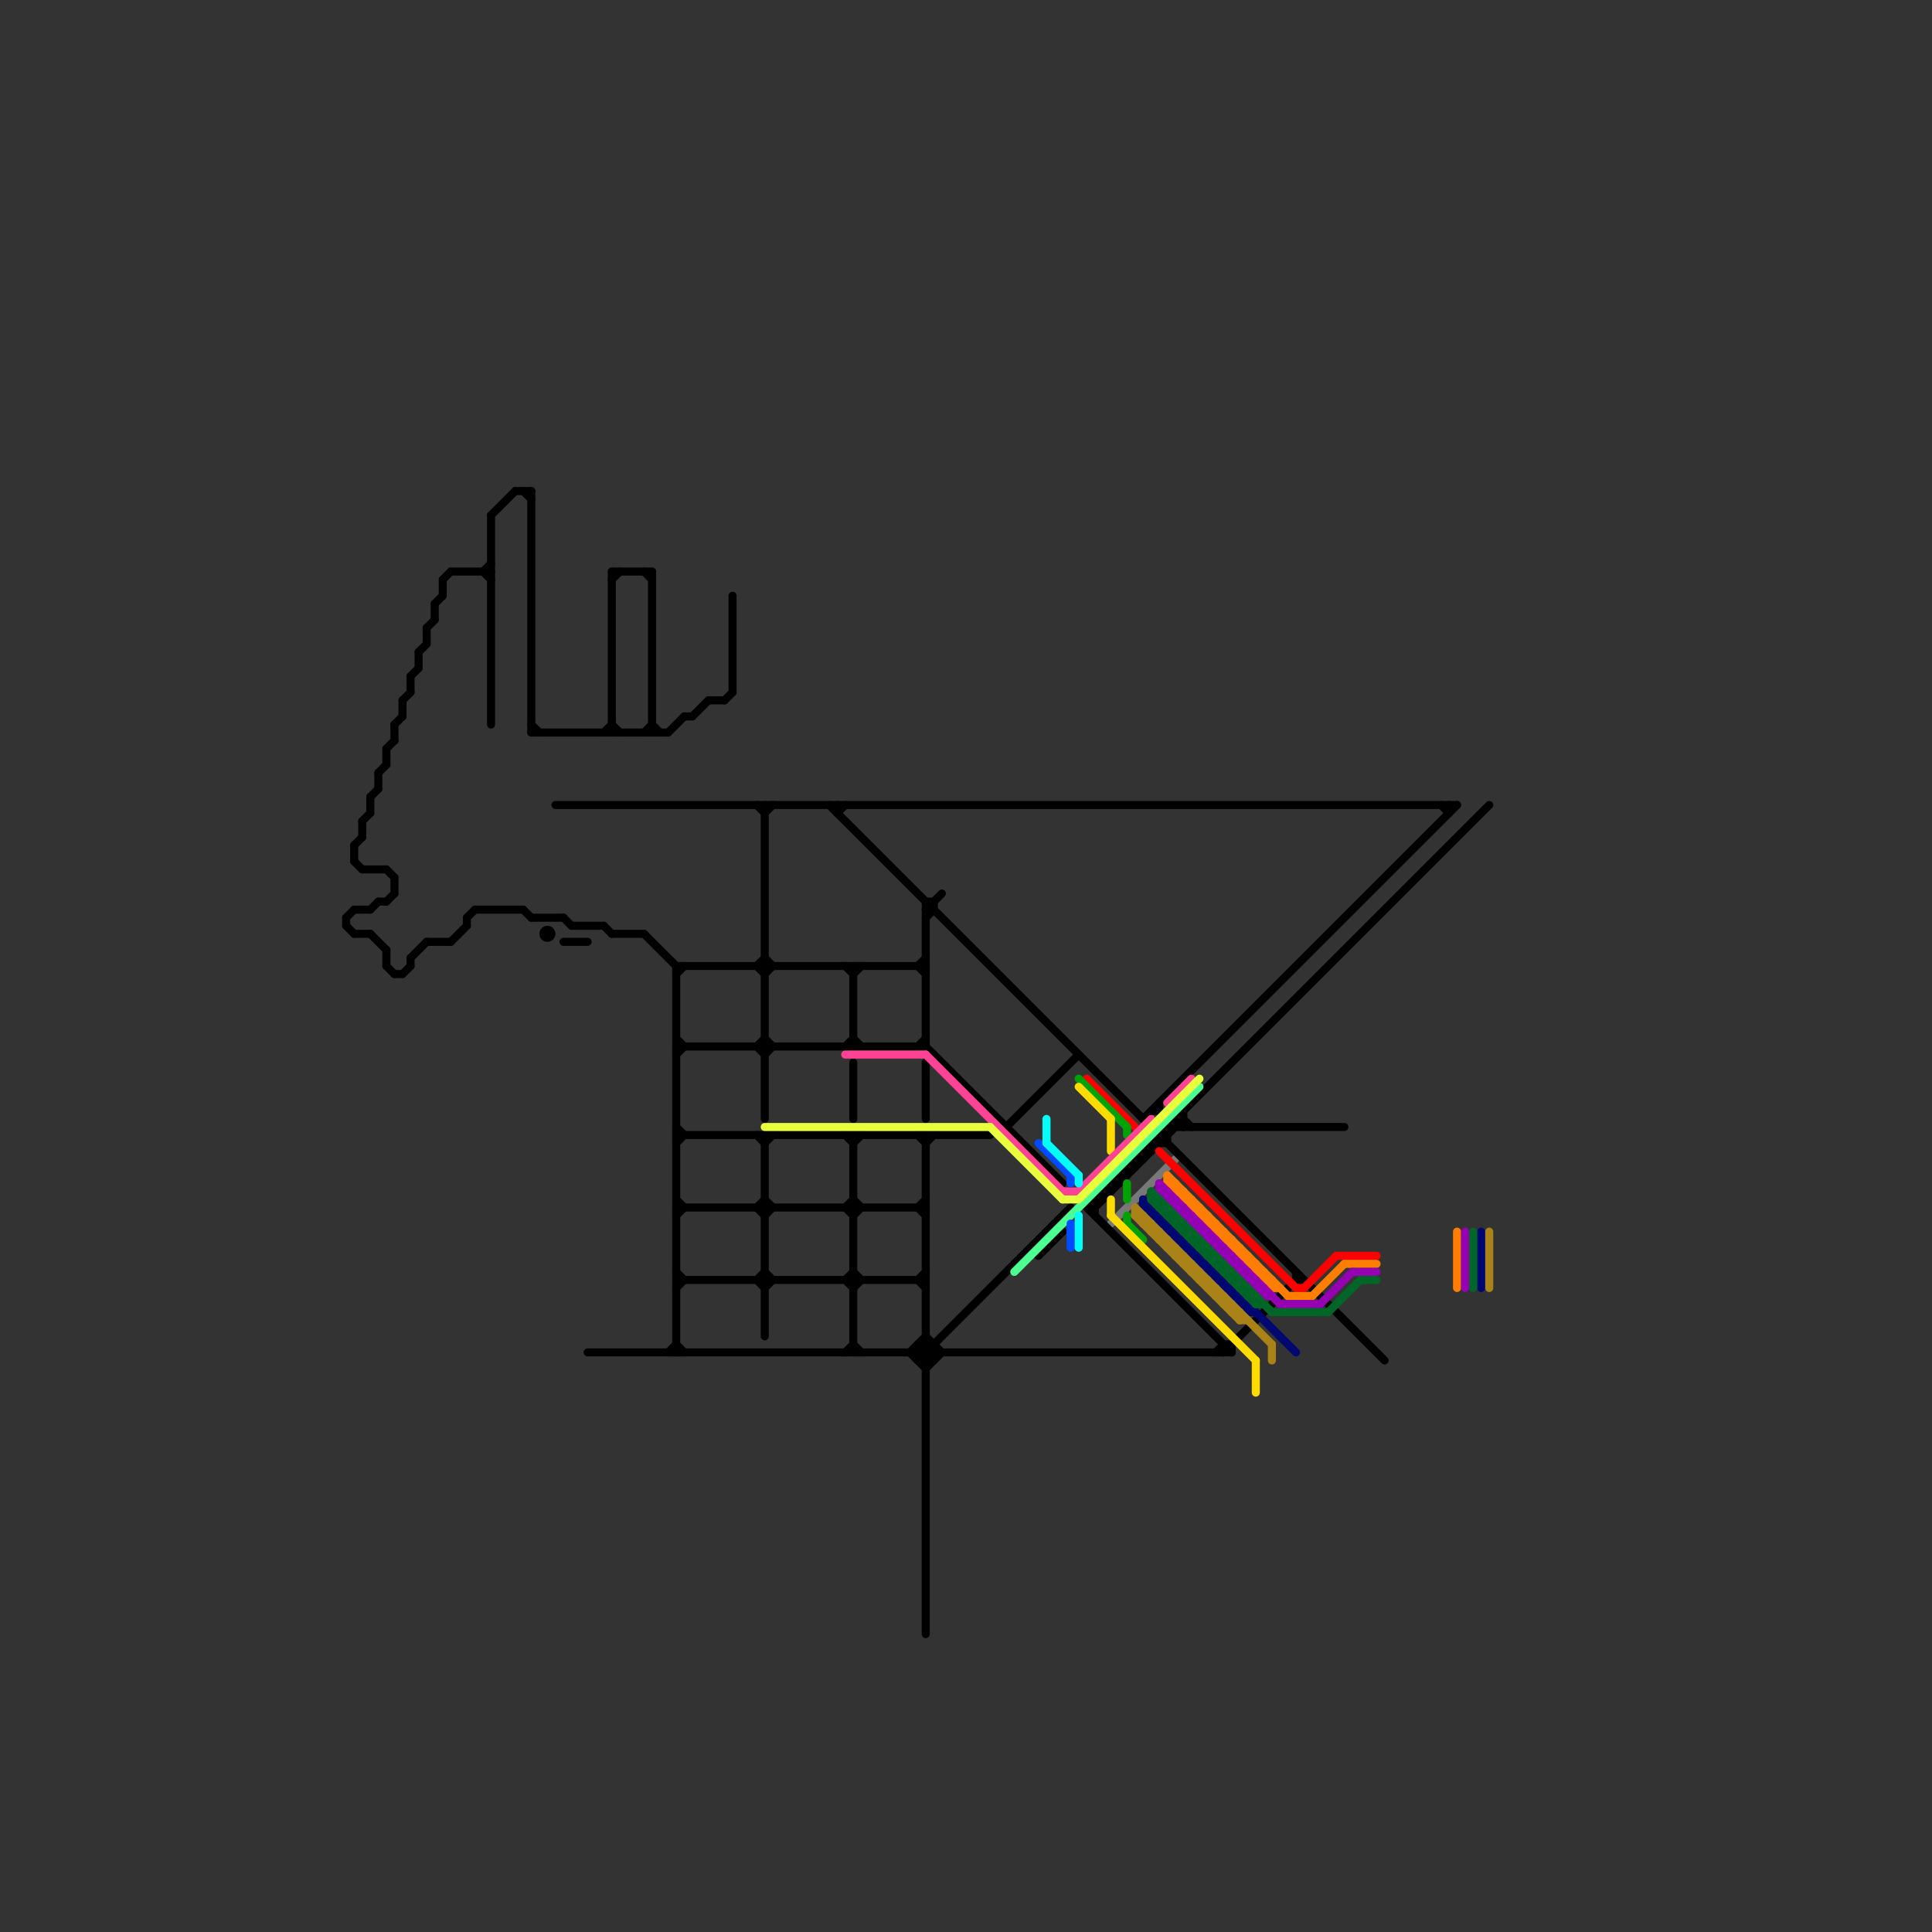 
<svg version="1.1" xmlns="http://www.w3.org/2000/svg" viewBox="0 0 240 240">
<rect x="0" y="0" width="240" height="240" fill="#333333" stroke="none"/>
<style>line { stroke-width: 1; fill: none; stroke-linecap: round; stroke-linejoin: round; } .c0 { stroke: #787878 } .c1 { stroke: #000000 } .c2 { stroke: #ff0000 } .c3 { stroke: #00a303 } .c4 { stroke: #4bff91 } .c5 { stroke: #ffdc00 } .c6 { stroke: #ff4294 } .c7 { stroke: #e8ff3d } .c8 { stroke: #004bff } .c9 { stroke: #00fffb } .c10 { stroke: #ff7d00 } .c11 { stroke: #9500b3 } .c12 { stroke: #000770 } .c13 { stroke: #006627 } .c14 { stroke: #aa8318 } .w1 { stroke-width: 1; }</style><line class="c0 " x1="138" y1="152" x2="146" y2="144"/><line class="c1 " x1="135" y1="150" x2="185" y2="100"/><line class="c1 " x1="114" y1="167" x2="116" y2="169"/><line class="c1 " x1="115" y1="132" x2="115" y2="139"/><line class="c1 " x1="104" y1="100" x2="104" y2="101"/><line class="c1 " x1="137" y1="148" x2="137" y2="149"/><line class="c1 " x1="137" y1="148" x2="138" y2="148"/><line class="c1 " x1="114" y1="120" x2="115" y2="121"/><line class="c1 " x1="59" y1="113" x2="65" y2="113"/><line class="c1 " x1="69" y1="100" x2="181" y2="100"/><line class="c1 " x1="84" y1="131" x2="85" y2="130"/><line class="c1 " x1="114" y1="168" x2="115" y2="169"/><line class="c1 " x1="130" y1="153" x2="131" y2="154"/><line class="c1 " x1="84" y1="151" x2="85" y2="150"/><line class="c1 " x1="64" y1="61" x2="66" y2="61"/><line class="c1 " x1="144" y1="141" x2="144" y2="142"/><line class="c1 " x1="44" y1="105" x2="44" y2="107"/><line class="c1 " x1="139" y1="146" x2="140" y2="146"/><line class="c1 " x1="105" y1="168" x2="106" y2="167"/><line class="c1 " x1="47" y1="96" x2="48" y2="95"/><line class="c1 " x1="95" y1="151" x2="96" y2="150"/><line class="c1 " x1="139" y1="146" x2="139" y2="147"/><line class="c1 " x1="80" y1="71" x2="81" y2="72"/><line class="c1 " x1="49" y1="90" x2="49" y2="92"/><line class="c1 " x1="115" y1="142" x2="116" y2="141"/><line class="c1 " x1="161" y1="158" x2="161" y2="159"/><line class="c1 " x1="81" y1="71" x2="81" y2="91"/><line class="c1 " x1="143" y1="142" x2="143" y2="143"/><line class="c1 " x1="43" y1="114" x2="43" y2="115"/><line class="c1 " x1="58" y1="114" x2="58" y2="115"/><line class="c1 " x1="116" y1="112" x2="116" y2="113"/><line class="c1 " x1="51" y1="119" x2="53" y2="117"/><line class="c1 " x1="83" y1="91" x2="85" y2="89"/><line class="c1 " x1="90" y1="87" x2="91" y2="86"/><line class="c1 " x1="106" y1="151" x2="107" y2="150"/><line class="c1 " x1="144" y1="141" x2="172" y2="169"/><line class="c1 " x1="180" y1="100" x2="180" y2="101"/><line class="c1 " x1="145" y1="140" x2="167" y2="140"/><line class="c1 " x1="54" y1="75" x2="54" y2="77"/><line class="c1 " x1="115" y1="114" x2="116" y2="113"/><line class="c1 " x1="106" y1="167" x2="107" y2="168"/><line class="c1 " x1="94" y1="130" x2="95" y2="129"/><line class="c1 " x1="131" y1="152" x2="132" y2="153"/><line class="c1 " x1="95" y1="149" x2="96" y2="150"/><line class="c1 " x1="94" y1="150" x2="95" y2="149"/><line class="c1 " x1="60" y1="71" x2="61" y2="70"/><line class="c1 " x1="106" y1="121" x2="107" y2="120"/><line class="c1 " x1="76" y1="116" x2="80" y2="116"/><line class="c1 " x1="136" y1="149" x2="136" y2="151"/><line class="c1 " x1="84" y1="150" x2="115" y2="150"/><line class="c1 " x1="83" y1="168" x2="84" y2="167"/><line class="c1 " x1="144" y1="137" x2="144" y2="138"/><line class="c1 " x1="66" y1="114" x2="70" y2="114"/><line class="c1 " x1="84" y1="159" x2="115" y2="159"/><line class="c1 " x1="70" y1="117" x2="73" y2="117"/><line class="c1 " x1="141" y1="144" x2="142" y2="144"/><line class="c1 " x1="113" y1="168" x2="115" y2="170"/><line class="c1 " x1="105" y1="141" x2="106" y2="142"/><line class="c1 " x1="84" y1="120" x2="115" y2="120"/><line class="c1 " x1="94" y1="130" x2="95" y2="131"/><line class="c1 " x1="76" y1="71" x2="81" y2="71"/><line class="c1 " x1="114" y1="167" x2="114" y2="169"/><line class="c1 " x1="52" y1="81" x2="53" y2="80"/><line class="c1 " x1="47" y1="112" x2="48" y2="112"/><line class="c1 " x1="115" y1="113" x2="116" y2="113"/><line class="c1 " x1="115" y1="113" x2="117" y2="111"/><line class="c1 " x1="94" y1="150" x2="95" y2="151"/><line class="c1 " x1="95" y1="142" x2="96" y2="141"/><line class="c1 " x1="106" y1="132" x2="106" y2="139"/><line class="c1 " x1="75" y1="91" x2="76" y2="90"/><line class="c1 " x1="135" y1="150" x2="153" y2="168"/><line class="c1 " x1="115" y1="166" x2="117" y2="168"/><line class="c1 " x1="94" y1="100" x2="95" y2="101"/><line class="c1 " x1="54" y1="75" x2="55" y2="74"/><line class="c1 " x1="46" y1="116" x2="48" y2="118"/><line class="c1 " x1="105" y1="159" x2="106" y2="160"/><line class="c1 " x1="115" y1="132" x2="116" y2="131"/><line class="c1 " x1="138" y1="147" x2="138" y2="148"/><line class="c1 " x1="106" y1="142" x2="107" y2="141"/><line class="c1 " x1="138" y1="147" x2="139" y2="147"/><line class="c1 " x1="48" y1="112" x2="49" y2="111"/><line class="c1 " x1="114" y1="130" x2="115" y2="129"/><line class="c1 " x1="146" y1="139" x2="147" y2="140"/><line class="c1 " x1="44" y1="107" x2="45" y2="108"/><line class="c1 " x1="84" y1="121" x2="85" y2="120"/><line class="c1 " x1="48" y1="93" x2="49" y2="92"/><line class="c1 " x1="53" y1="117" x2="56" y2="117"/><line class="c1 " x1="147" y1="138" x2="147" y2="140"/><line class="c1 " x1="75" y1="115" x2="76" y2="116"/><line class="c1 " x1="84" y1="149" x2="85" y2="150"/><line class="c1 " x1="43" y1="114" x2="44" y2="113"/><line class="c1 " x1="73" y1="168" x2="153" y2="168"/><line class="c1 " x1="95" y1="100" x2="95" y2="139"/><line class="c1 " x1="115" y1="170" x2="117" y2="168"/><line class="c1 " x1="55" y1="72" x2="56" y2="71"/><line class="c1 " x1="95" y1="121" x2="96" y2="120"/><line class="c1 " x1="95" y1="131" x2="96" y2="130"/><line class="c1 " x1="46" y1="99" x2="47" y2="98"/><line class="c1 " x1="70" y1="114" x2="71" y2="115"/><line class="c1 " x1="80" y1="91" x2="81" y2="90"/><line class="c1 " x1="53" y1="78" x2="54" y2="77"/><line class="c1 " x1="81" y1="90" x2="82" y2="91"/><line class="c1 " x1="94" y1="159" x2="95" y2="158"/><line class="c1 " x1="115" y1="112" x2="116" y2="112"/><line class="c1 " x1="125" y1="140" x2="134" y2="131"/><line class="c1 " x1="136" y1="150" x2="147" y2="139"/><line class="c1 " x1="114" y1="159" x2="115" y2="158"/><line class="c1 " x1="104" y1="101" x2="105" y2="100"/><line class="c1 " x1="142" y1="143" x2="143" y2="143"/><line class="c1 " x1="95" y1="129" x2="96" y2="130"/><line class="c1 " x1="84" y1="142" x2="85" y2="141"/><line class="c1 " x1="94" y1="120" x2="95" y2="119"/><line class="c1 " x1="48" y1="93" x2="48" y2="95"/><line class="c1 " x1="143" y1="142" x2="145" y2="142"/><line class="c1 " x1="94" y1="159" x2="95" y2="160"/><line class="c1 " x1="144" y1="141" x2="145" y2="141"/><line class="c1 " x1="143" y1="138" x2="144" y2="138"/><line class="c1 " x1="66" y1="90" x2="67" y2="91"/><line class="c1 " x1="128" y1="155" x2="129" y2="156"/><line class="c1 " x1="141" y1="144" x2="141" y2="145"/><line class="c1 " x1="136" y1="149" x2="137" y2="149"/><line class="c1 " x1="60" y1="71" x2="61" y2="72"/><line class="c1 " x1="49" y1="121" x2="50" y2="121"/><line class="c1 " x1="56" y1="117" x2="58" y2="115"/><line class="c1 " x1="106" y1="129" x2="107" y2="130"/><line class="c1 " x1="56" y1="71" x2="61" y2="71"/><line class="c1 " x1="53" y1="78" x2="53" y2="80"/><line class="c1 " x1="152" y1="167" x2="152" y2="168"/><line class="c1 " x1="114" y1="169" x2="116" y2="169"/><line class="c1 " x1="94" y1="120" x2="95" y2="121"/><line class="c1 " x1="66" y1="91" x2="83" y2="91"/><line class="c1 " x1="142" y1="139" x2="181" y2="100"/><line class="c1 " x1="45" y1="108" x2="48" y2="108"/><line class="c1 " x1="115" y1="169" x2="116" y2="168"/><line class="c1 " x1="106" y1="149" x2="107" y2="150"/><line class="c1 " x1="85" y1="89" x2="86" y2="89"/><line class="c1 " x1="44" y1="105" x2="45" y2="104"/><line class="c1 " x1="48" y1="108" x2="49" y2="109"/><line class="c1 " x1="48" y1="120" x2="49" y2="121"/><line class="c1 " x1="45" y1="102" x2="45" y2="104"/><line class="c1 " x1="115" y1="167" x2="116" y2="168"/><line class="c1 " x1="52" y1="81" x2="52" y2="83"/><line class="c1 " x1="116" y1="167" x2="116" y2="169"/><line class="c1 " x1="58" y1="114" x2="59" y2="113"/><line class="c1 " x1="95" y1="141" x2="95" y2="166"/><line class="c1 " x1="48" y1="118" x2="48" y2="120"/><line class="c1 " x1="146" y1="139" x2="146" y2="140"/><line class="c1 " x1="84" y1="129" x2="85" y2="130"/><line class="c1 " x1="106" y1="160" x2="107" y2="159"/><line class="c1 " x1="105" y1="130" x2="106" y2="129"/><line class="c1 " x1="94" y1="141" x2="95" y2="142"/><line class="c1 " x1="61" y1="64" x2="61" y2="90"/><line class="c1 " x1="95" y1="101" x2="96" y2="100"/><line class="c1 " x1="46" y1="113" x2="47" y2="112"/><line class="c1 " x1="105" y1="150" x2="106" y2="149"/><line class="c1 " x1="179" y1="100" x2="180" y2="101"/><line class="c1 " x1="44" y1="113" x2="46" y2="113"/><line class="c1 " x1="61" y1="64" x2="64" y2="61"/><line class="c1 " x1="106" y1="120" x2="106" y2="130"/><line class="c1 " x1="142" y1="143" x2="142" y2="144"/><line class="c1 " x1="115" y1="130" x2="132" y2="147"/><line class="c1 " x1="152" y1="167" x2="153" y2="167"/><line class="c1 " x1="91" y1="74" x2="91" y2="86"/><line class="c1 " x1="65" y1="61" x2="66" y2="62"/><line class="c1 " x1="84" y1="167" x2="85" y2="168"/><line class="c1 " x1="65" y1="113" x2="66" y2="114"/><line class="c1 " x1="45" y1="102" x2="46" y2="101"/><line class="c1 " x1="113" y1="168" x2="115" y2="166"/><line class="c1 " x1="105" y1="150" x2="106" y2="151"/><line class="c1 " x1="114" y1="159" x2="115" y2="160"/><line class="c1 " x1="129" y1="154" x2="130" y2="155"/><line class="c1 " x1="115" y1="112" x2="115" y2="130"/><line class="c1 " x1="55" y1="72" x2="55" y2="74"/><line class="c1 " x1="106" y1="141" x2="106" y2="168"/><line class="c1 " x1="46" y1="99" x2="46" y2="101"/><line class="c1 " x1="80" y1="116" x2="84" y2="120"/><line class="c1 " x1="106" y1="158" x2="107" y2="159"/><line class="c1 " x1="161" y1="159" x2="162" y2="159"/><line class="c1 " x1="115" y1="141" x2="115" y2="203"/><line class="c1 " x1="51" y1="119" x2="51" y2="120"/><line class="c1 " x1="50" y1="87" x2="51" y2="86"/><line class="c1 " x1="84" y1="120" x2="84" y2="168"/><line class="c1 " x1="50" y1="121" x2="51" y2="120"/><line class="c1 " x1="88" y1="87" x2="90" y2="87"/><line class="c1 " x1="151" y1="168" x2="152" y2="167"/><line class="c1 " x1="76" y1="90" x2="77" y2="91"/><line class="c1 " x1="95" y1="119" x2="96" y2="120"/><line class="c1 " x1="114" y1="141" x2="115" y2="142"/><line class="c1 " x1="103" y1="100" x2="142" y2="139"/><line class="c1 " x1="84" y1="160" x2="85" y2="159"/><line class="c1 " x1="51" y1="84" x2="52" y2="83"/><line class="c1 " x1="114" y1="150" x2="115" y2="149"/><line class="c1 " x1="153" y1="167" x2="153" y2="168"/><line class="c1 " x1="86" y1="89" x2="88" y2="87"/><line class="c1 " x1="71" y1="115" x2="75" y2="115"/><line class="c1 " x1="44" y1="116" x2="46" y2="116"/><line class="c1 " x1="43" y1="115" x2="44" y2="116"/><line class="c1 " x1="84" y1="130" x2="115" y2="130"/><line class="c1 " x1="146" y1="139" x2="147" y2="139"/><line class="c1 " x1="76" y1="71" x2="76" y2="91"/><line class="c1 " x1="76" y1="72" x2="77" y2="71"/><line class="c1 " x1="95" y1="160" x2="96" y2="159"/><line class="c1 " x1="114" y1="167" x2="116" y2="167"/><line class="c1 " x1="140" y1="145" x2="140" y2="146"/><line class="c1 " x1="114" y1="169" x2="133" y2="150"/><line class="c1 " x1="140" y1="145" x2="141" y2="145"/><line class="c1 " x1="47" y1="96" x2="47" y2="98"/><line class="c1 " x1="135" y1="150" x2="136" y2="150"/><line class="c1 " x1="114" y1="120" x2="115" y2="119"/><line class="c1 " x1="49" y1="109" x2="49" y2="111"/><line class="c1 " x1="152" y1="168" x2="161" y2="159"/><line class="c1 " x1="84" y1="140" x2="85" y2="141"/><line class="c1 " x1="66" y1="61" x2="66" y2="91"/><line class="c1 " x1="84" y1="158" x2="85" y2="159"/><line class="c1 " x1="147" y1="139" x2="148" y2="140"/><line class="c1 " x1="145" y1="140" x2="145" y2="142"/><line class="c1 " x1="105" y1="159" x2="106" y2="158"/><line class="c1 " x1="114" y1="168" x2="115" y2="167"/><line class="c1 " x1="51" y1="84" x2="51" y2="86"/><line class="c1 " x1="129" y1="156" x2="132" y2="153"/><line class="c1 " x1="114" y1="150" x2="115" y2="151"/><line class="c1 " x1="84" y1="141" x2="123" y2="141"/><line class="c1 " x1="50" y1="87" x2="50" y2="89"/><line class="c1 " x1="49" y1="90" x2="50" y2="89"/><line class="c1 " x1="105" y1="120" x2="106" y2="121"/><line class="c1 " x1="95" y1="158" x2="96" y2="159"/><circle cx="68" cy="116" r="1" fill="#000000" /><line class="c2 " x1="162" y1="160" x2="166" y2="156"/><line class="c2 " x1="161" y1="160" x2="162" y2="160"/><line class="c2 " x1="144" y1="143" x2="161" y2="160"/><line class="c2 " x1="166" y1="156" x2="171" y2="156"/><line class="c2 " x1="135" y1="134" x2="141" y2="140"/><line class="c3 " x1="140" y1="147" x2="140" y2="149"/><line class="c3 " x1="134" y1="134" x2="140" y2="140"/><line class="c3 " x1="140" y1="152" x2="142" y2="154"/><line class="c3 " x1="140" y1="151" x2="140" y2="152"/><line class="c3 " x1="140" y1="140" x2="140" y2="141"/><line class="c4 " x1="126" y1="158" x2="149" y2="135"/><line class="c5 " x1="138" y1="139" x2="138" y2="143"/><line class="c5 " x1="138" y1="151" x2="156" y2="169"/><line class="c5 " x1="138" y1="149" x2="138" y2="151"/><line class="c5 " x1="134" y1="135" x2="138" y2="139"/><line class="c5 " x1="156" y1="169" x2="156" y2="173"/><line class="c6 " x1="134" y1="148" x2="143" y2="139"/><line class="c6 " x1="145" y1="137" x2="148" y2="134"/><line class="c6 " x1="115" y1="131" x2="132" y2="148"/><line class="c6 " x1="132" y1="148" x2="134" y2="148"/><line class="c6 " x1="105" y1="131" x2="115" y2="131"/><line class="c7 " x1="134" y1="149" x2="149" y2="134"/><line class="c7 " x1="123" y1="140" x2="132" y2="149"/><line class="c7 " x1="95" y1="140" x2="123" y2="140"/><line class="c7 " x1="132" y1="149" x2="134" y2="149"/><line class="c8 " x1="133" y1="146" x2="133" y2="147"/><line class="c8 " x1="129" y1="142" x2="133" y2="146"/><line class="c8 " x1="133" y1="152" x2="133" y2="155"/><line class="c9 " x1="134" y1="151" x2="134" y2="155"/><line class="c9 " x1="134" y1="146" x2="134" y2="147"/><line class="c9 " x1="130" y1="139" x2="130" y2="142"/><line class="c9 " x1="130" y1="142" x2="134" y2="146"/><line class="c10 " x1="152" y1="153" x2="152" y2="154"/><line class="c10 " x1="147" y1="148" x2="147" y2="149"/><line class="c10 " x1="158" y1="160" x2="159" y2="160"/><line class="c10 " x1="147" y1="149" x2="148" y2="149"/><line class="c10 " x1="148" y1="150" x2="149" y2="150"/><line class="c10 " x1="153" y1="155" x2="154" y2="155"/><line class="c10 " x1="160" y1="161" x2="163" y2="161"/><line class="c10 " x1="145" y1="146" x2="145" y2="147"/><line class="c10 " x1="156" y1="157" x2="156" y2="158"/><line class="c10 " x1="151" y1="152" x2="151" y2="153"/><line class="c10 " x1="155" y1="156" x2="155" y2="157"/><line class="c10 " x1="150" y1="151" x2="150" y2="152"/><line class="c10 " x1="181" y1="153" x2="181" y2="160"/><line class="c10 " x1="156" y1="158" x2="157" y2="158"/><line class="c10 " x1="157" y1="159" x2="158" y2="159"/><line class="c10 " x1="151" y1="153" x2="152" y2="153"/><line class="c10 " x1="152" y1="154" x2="153" y2="154"/><line class="c10 " x1="145" y1="147" x2="146" y2="147"/><line class="c10 " x1="158" y1="159" x2="158" y2="160"/><line class="c10 " x1="153" y1="154" x2="153" y2="155"/><line class="c10 " x1="157" y1="158" x2="157" y2="159"/><line class="c10 " x1="163" y1="161" x2="167" y2="157"/><line class="c10 " x1="154" y1="155" x2="154" y2="156"/><line class="c10 " x1="149" y1="150" x2="149" y2="151"/><line class="c10 " x1="148" y1="149" x2="148" y2="150"/><line class="c10 " x1="155" y1="157" x2="156" y2="157"/><line class="c10 " x1="145" y1="147" x2="158" y2="160"/><line class="c10 " x1="149" y1="151" x2="150" y2="151"/><line class="c10 " x1="146" y1="148" x2="147" y2="148"/><line class="c10 " x1="150" y1="152" x2="151" y2="152"/><line class="c10 " x1="154" y1="156" x2="155" y2="156"/><line class="c10 " x1="167" y1="157" x2="171" y2="157"/><line class="c10 " x1="145" y1="146" x2="160" y2="161"/><line class="c10 " x1="146" y1="147" x2="146" y2="148"/><line class="c11 " x1="150" y1="154" x2="151" y2="154"/><line class="c11 " x1="145" y1="149" x2="146" y2="149"/><line class="c11 " x1="153" y1="156" x2="153" y2="157"/><line class="c11 " x1="146" y1="150" x2="147" y2="150"/><line class="c11 " x1="157" y1="160" x2="157" y2="161"/><line class="c11 " x1="152" y1="155" x2="152" y2="156"/><line class="c11 " x1="164" y1="162" x2="168" y2="158"/><line class="c11 " x1="157" y1="161" x2="158" y2="161"/><line class="c11 " x1="152" y1="156" x2="153" y2="156"/><line class="c11 " x1="182" y1="153" x2="182" y2="160"/><line class="c11 " x1="147" y1="151" x2="148" y2="151"/><line class="c11 " x1="148" y1="152" x2="149" y2="152"/><line class="c11 " x1="144" y1="147" x2="159" y2="162"/><line class="c11 " x1="155" y1="158" x2="155" y2="159"/><line class="c11 " x1="150" y1="153" x2="150" y2="154"/><line class="c11 " x1="154" y1="158" x2="155" y2="158"/><line class="c11 " x1="155" y1="159" x2="156" y2="159"/><line class="c11 " x1="145" y1="148" x2="145" y2="149"/><line class="c11 " x1="149" y1="153" x2="150" y2="153"/><line class="c11 " x1="144" y1="148" x2="145" y2="148"/><line class="c11 " x1="156" y1="159" x2="156" y2="160"/><line class="c11 " x1="151" y1="154" x2="151" y2="155"/><line class="c11 " x1="146" y1="149" x2="146" y2="150"/><line class="c11 " x1="156" y1="160" x2="157" y2="160"/><line class="c11 " x1="151" y1="155" x2="152" y2="155"/><line class="c11 " x1="148" y1="151" x2="148" y2="152"/><line class="c11 " x1="154" y1="157" x2="154" y2="158"/><line class="c11 " x1="168" y1="158" x2="171" y2="158"/><line class="c11 " x1="149" y1="152" x2="149" y2="153"/><line class="c11 " x1="153" y1="157" x2="154" y2="157"/><line class="c11 " x1="144" y1="148" x2="157" y2="161"/><line class="c11 " x1="144" y1="147" x2="144" y2="148"/><line class="c11 " x1="159" y1="162" x2="164" y2="162"/><line class="c11 " x1="147" y1="150" x2="147" y2="151"/><line class="c12 " x1="146" y1="153" x2="146" y2="154"/><line class="c12 " x1="151" y1="159" x2="152" y2="159"/><line class="c12 " x1="155" y1="163" x2="156" y2="163"/><line class="c12 " x1="142" y1="149" x2="161" y2="168"/><line class="c12 " x1="146" y1="154" x2="147" y2="154"/><line class="c12 " x1="142" y1="150" x2="143" y2="150"/><line class="c12 " x1="148" y1="155" x2="148" y2="156"/><line class="c12 " x1="153" y1="160" x2="153" y2="161"/><line class="c12 " x1="143" y1="150" x2="143" y2="151"/><line class="c12 " x1="144" y1="151" x2="144" y2="152"/><line class="c12 " x1="148" y1="156" x2="149" y2="156"/><line class="c12 " x1="145" y1="153" x2="146" y2="153"/><line class="c12 " x1="143" y1="151" x2="144" y2="151"/><line class="c12 " x1="147" y1="154" x2="147" y2="155"/><line class="c12 " x1="151" y1="158" x2="151" y2="159"/><line class="c12 " x1="142" y1="149" x2="142" y2="150"/><line class="c12 " x1="150" y1="158" x2="151" y2="158"/><line class="c12 " x1="142" y1="150" x2="155" y2="163"/><line class="c12 " x1="152" y1="159" x2="152" y2="160"/><line class="c12 " x1="153" y1="161" x2="154" y2="161"/><line class="c12 " x1="152" y1="160" x2="153" y2="160"/><line class="c12 " x1="147" y1="155" x2="148" y2="155"/><line class="c12 " x1="144" y1="152" x2="145" y2="152"/><line class="c12 " x1="150" y1="157" x2="150" y2="158"/><line class="c12 " x1="154" y1="161" x2="154" y2="162"/><line class="c12 " x1="145" y1="152" x2="145" y2="153"/><line class="c12 " x1="155" y1="162" x2="155" y2="163"/><line class="c12 " x1="149" y1="156" x2="149" y2="157"/><line class="c12 " x1="154" y1="162" x2="155" y2="162"/><line class="c12 " x1="184" y1="153" x2="184" y2="160"/><line class="c12 " x1="149" y1="157" x2="150" y2="157"/><line class="c13 " x1="143" y1="148" x2="143" y2="149"/><line class="c13 " x1="156" y1="162" x2="157" y2="162"/><line class="c13 " x1="183" y1="153" x2="183" y2="160"/><line class="c13 " x1="151" y1="157" x2="152" y2="157"/><line class="c13 " x1="155" y1="161" x2="156" y2="161"/><line class="c13 " x1="150" y1="156" x2="151" y2="156"/><line class="c13 " x1="145" y1="151" x2="146" y2="151"/><line class="c13 " x1="146" y1="152" x2="147" y2="152"/><line class="c13 " x1="153" y1="158" x2="153" y2="159"/><line class="c13 " x1="154" y1="159" x2="154" y2="160"/><line class="c13 " x1="153" y1="159" x2="154" y2="159"/><line class="c13 " x1="169" y1="159" x2="171" y2="159"/><line class="c13 " x1="165" y1="163" x2="169" y2="159"/><line class="c13 " x1="146" y1="151" x2="146" y2="152"/><line class="c13 " x1="154" y1="160" x2="155" y2="160"/><line class="c13 " x1="158" y1="163" x2="165" y2="163"/><line class="c13 " x1="149" y1="155" x2="150" y2="155"/><line class="c13 " x1="144" y1="150" x2="145" y2="150"/><line class="c13 " x1="143" y1="149" x2="144" y2="149"/><line class="c13 " x1="156" y1="161" x2="156" y2="162"/><line class="c13 " x1="151" y1="156" x2="151" y2="157"/><line class="c13 " x1="147" y1="152" x2="147" y2="153"/><line class="c13 " x1="148" y1="153" x2="148" y2="154"/><line class="c13 " x1="145" y1="150" x2="145" y2="151"/><line class="c13 " x1="143" y1="149" x2="156" y2="162"/><line class="c13 " x1="148" y1="154" x2="149" y2="154"/><line class="c13 " x1="152" y1="158" x2="153" y2="158"/><line class="c13 " x1="147" y1="153" x2="148" y2="153"/><line class="c13 " x1="143" y1="148" x2="158" y2="163"/><line class="c13 " x1="149" y1="154" x2="149" y2="155"/><line class="c13 " x1="150" y1="155" x2="150" y2="156"/><line class="c13 " x1="144" y1="149" x2="144" y2="150"/><line class="c13 " x1="155" y1="160" x2="155" y2="161"/><line class="c13 " x1="152" y1="157" x2="152" y2="158"/><line class="c14 " x1="145" y1="154" x2="145" y2="155"/><line class="c14 " x1="151" y1="161" x2="152" y2="161"/><line class="c14 " x1="141" y1="151" x2="142" y2="151"/><line class="c14 " x1="150" y1="159" x2="150" y2="160"/><line class="c14 " x1="148" y1="157" x2="148" y2="158"/><line class="c14 " x1="152" y1="162" x2="153" y2="162"/><line class="c14 " x1="147" y1="157" x2="148" y2="157"/><line class="c14 " x1="142" y1="152" x2="143" y2="152"/><line class="c14 " x1="154" y1="163" x2="154" y2="164"/><line class="c14 " x1="158" y1="167" x2="158" y2="169"/><line class="c14 " x1="185" y1="153" x2="185" y2="160"/><line class="c14 " x1="149" y1="158" x2="149" y2="159"/><line class="c14 " x1="144" y1="153" x2="144" y2="154"/><line class="c14 " x1="144" y1="154" x2="145" y2="154"/><line class="c14 " x1="152" y1="161" x2="152" y2="162"/><line class="c14 " x1="143" y1="152" x2="143" y2="153"/><line class="c14 " x1="141" y1="151" x2="154" y2="164"/><line class="c14 " x1="142" y1="151" x2="142" y2="152"/><line class="c14 " x1="146" y1="156" x2="147" y2="156"/><line class="c14 " x1="150" y1="160" x2="151" y2="160"/><line class="c14 " x1="145" y1="155" x2="146" y2="155"/><line class="c14 " x1="147" y1="156" x2="147" y2="157"/><line class="c14 " x1="153" y1="162" x2="153" y2="163"/><line class="c14 " x1="153" y1="163" x2="154" y2="163"/><line class="c14 " x1="141" y1="150" x2="141" y2="151"/><line class="c14 " x1="146" y1="155" x2="146" y2="156"/><line class="c14 " x1="154" y1="164" x2="155" y2="164"/><line class="c14 " x1="141" y1="150" x2="158" y2="167"/><line class="c14 " x1="149" y1="159" x2="150" y2="159"/><line class="c14 " x1="148" y1="158" x2="149" y2="158"/><line class="c14 " x1="143" y1="153" x2="144" y2="153"/><line class="c14 " x1="151" y1="160" x2="151" y2="161"/>


</svg>

